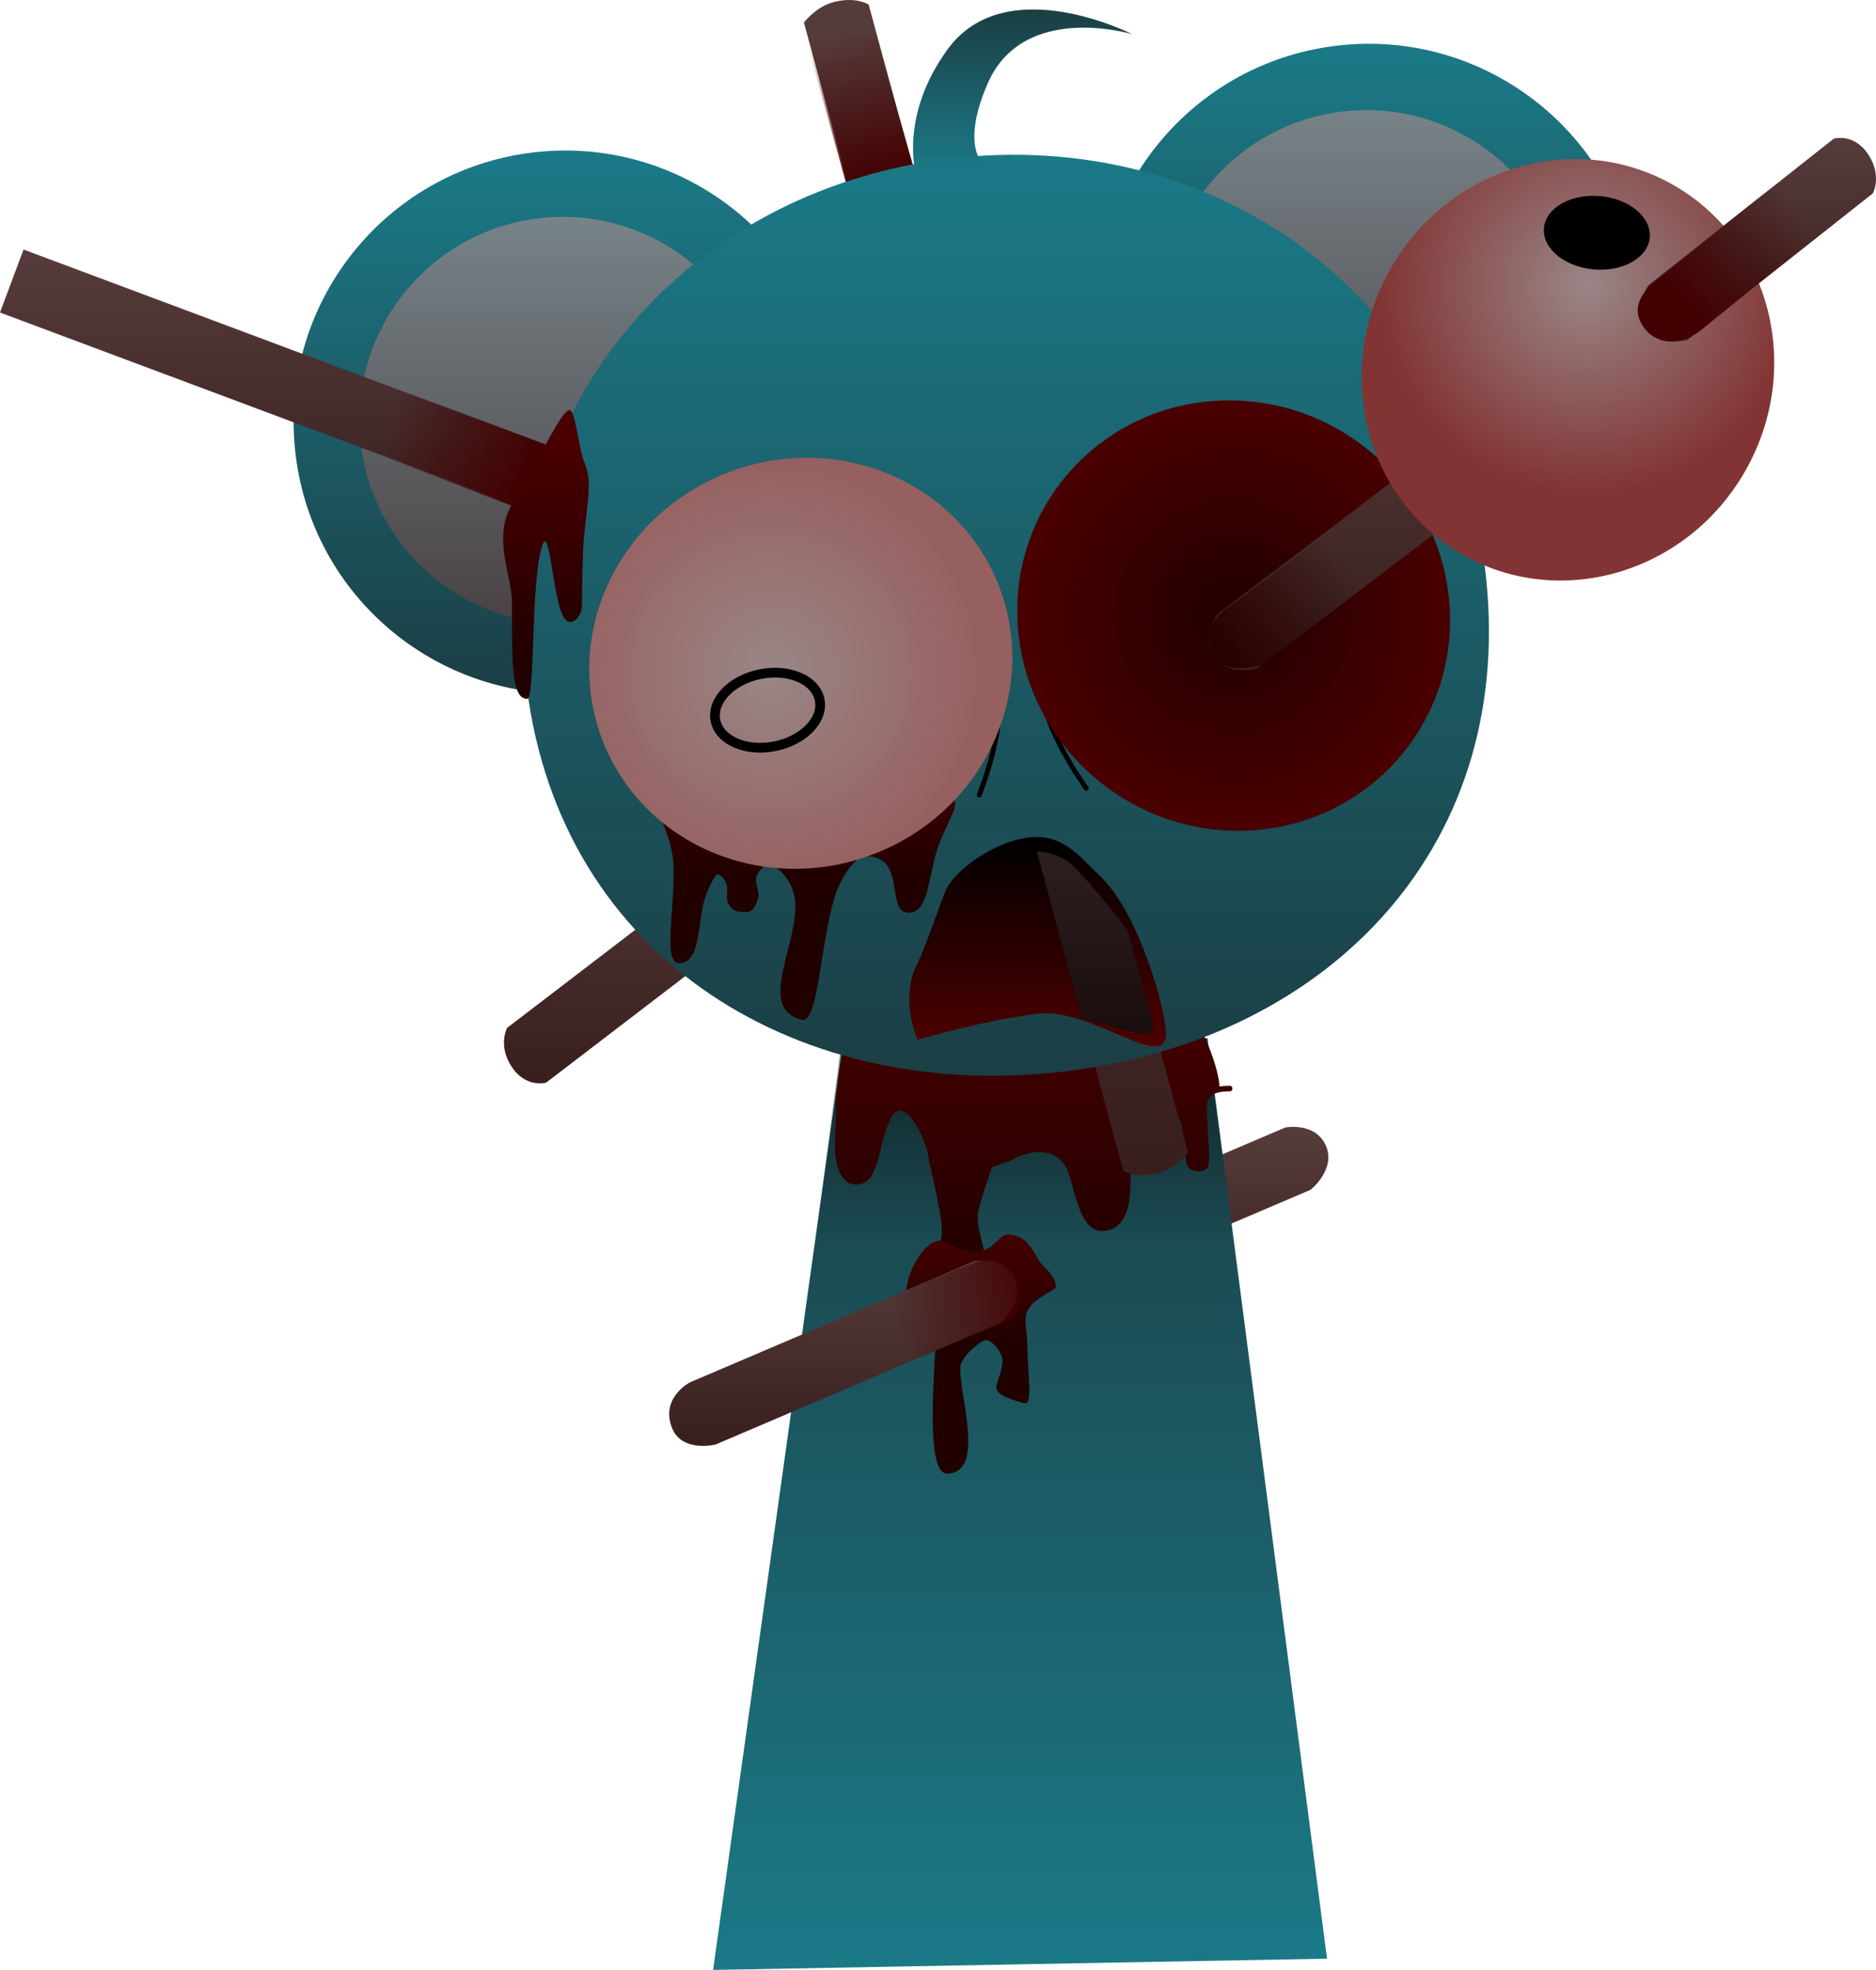 <svg version="1.1" xmlns="http://www.w3.org/2000/svg" xmlns:xlink="http://www.w3.org/1999/xlink" width="193.283" height="202.864" viewBox="0,0,193.283,202.864"><defs><linearGradient x1="273.112" y1="96.772" x2="273.112" y2="152.704" gradientUnits="userSpaceOnUse" id="color-1"><stop offset="0" stop-color="#1b7a88"/><stop offset="1" stop-color="#1b3e44"/></linearGradient><linearGradient x1="272.873" y1="103.605" x2="272.873" y2="145.499" gradientUnits="userSpaceOnUse" id="color-2"><stop offset="0" stop-color="#778388"/><stop offset="1" stop-color="#494244"/></linearGradient><linearGradient x1="247.321" y1="106.966" x2="247.321" y2="136.788" gradientUnits="userSpaceOnUse" id="color-3"><stop offset="0" stop-color="#573c3c"/><stop offset="1" stop-color="#391e1e"/></linearGradient><linearGradient x1="269.292" y1="130.893" x2="254.917" y2="124.955" gradientUnits="userSpaceOnUse" id="color-4"><stop offset="0" stop-color="#430000"/><stop offset="1" stop-color="#430000" stop-opacity="0"/></linearGradient><linearGradient x1="311.108" y1="81.27" x2="311.108" y2="157.565" gradientUnits="userSpaceOnUse" id="color-5"><stop offset="0" stop-color="#573c3c"/><stop offset="1" stop-color="#391e1e"/></linearGradient><linearGradient x1="305.048" y1="100.029" x2="301.279" y2="84.941" gradientUnits="userSpaceOnUse" id="color-6"><stop offset="0" stop-color="#430000"/><stop offset="1" stop-color="#430000" stop-opacity="0"/></linearGradient><linearGradient x1="333.819" y1="197.315" x2="333.819" y2="216.415" gradientUnits="userSpaceOnUse" id="color-7"><stop offset="0" stop-color="#573c3c"/><stop offset="1" stop-color="#391e1e"/></linearGradient><linearGradient x1="284.537" y1="163.338" x2="284.537" y2="192.831" gradientUnits="userSpaceOnUse" id="color-8"><stop offset="0" stop-color="#573c3c"/><stop offset="1" stop-color="#391e1e"/></linearGradient><linearGradient x1="355.906" y1="85.778" x2="355.906" y2="141.711" gradientUnits="userSpaceOnUse" id="color-9"><stop offset="0" stop-color="#1b7a88"/><stop offset="1" stop-color="#1b3e44"/></linearGradient><linearGradient x1="355.668" y1="92.612" x2="355.668" y2="134.506" gradientUnits="userSpaceOnUse" id="color-10"><stop offset="0" stop-color="#778388"/><stop offset="1" stop-color="#494244"/></linearGradient><linearGradient x1="319.99" y1="188.188" x2="319.99" y2="284.134" gradientUnits="userSpaceOnUse" id="color-11"><stop offset="0" stop-color="#1b3e44"/><stop offset="1" stop-color="#1b7a88"/></linearGradient><linearGradient x1="319.836" y1="188.206" x2="319.836" y2="208.99" gradientUnits="userSpaceOnUse" id="color-12"><stop offset="0" stop-color="#000000" stop-opacity="0.42"/><stop offset="1" stop-color="#000000" stop-opacity="0"/></linearGradient><linearGradient x1="321.392" y1="181.156" x2="321.392" y2="212.335" gradientUnits="userSpaceOnUse" id="color-13"><stop offset="0" stop-color="#4a0000"/><stop offset="1" stop-color="#210000"/></linearGradient><linearGradient x1="323.913" y1="126.001" x2="323.913" y2="202.296" gradientUnits="userSpaceOnUse" id="color-14"><stop offset="0" stop-color="#573c3c"/><stop offset="1" stop-color="#391e1e"/></linearGradient><linearGradient x1="318.527" y1="97.207" x2="318.527" y2="192.054" gradientUnits="userSpaceOnUse" id="color-15"><stop offset="0" stop-color="#1b7a88"/><stop offset="1" stop-color="#1b3e44"/></linearGradient><linearGradient x1="297.863" y1="156.92" x2="297.863" y2="171.471" gradientUnits="userSpaceOnUse" id="color-16"><stop offset="0" stop-color="#4a0000"/><stop offset="1" stop-color="#210000"/></linearGradient><radialGradient cx="294.307" cy="150.53" r="21.796" gradientUnits="userSpaceOnUse" id="color-17"><stop offset="0" stop-color="#998686"/><stop offset="1" stop-color="#976060"/></radialGradient><radialGradient cx="342" cy="144.663" r="22.298" gradientUnits="userSpaceOnUse" id="color-18"><stop offset="0" stop-color="#210000"/><stop offset="1" stop-color="#4a0000"/></radialGradient><linearGradient x1="320.264" y1="82.247" x2="320.264" y2="99.144" gradientUnits="userSpaceOnUse" id="color-19"><stop offset="0" stop-color="#1b3e44"/><stop offset="1" stop-color="#1b7a88"/></linearGradient><linearGradient x1="316.084" y1="206.63" x2="316.084" y2="219.856" gradientUnits="userSpaceOnUse" id="color-20"><stop offset="0" stop-color="#4a0000"/><stop offset="1" stop-color="#210000"/></linearGradient><linearGradient x1="321.808" y1="167.464" x2="321.808" y2="189.022" gradientUnits="userSpaceOnUse" id="color-21"><stop offset="0" stop-color="#000000"/><stop offset="1" stop-color="#4e0000"/></linearGradient><linearGradient x1="361.863" y1="114.345" x2="361.863" y2="150.294" gradientUnits="userSpaceOnUse" id="color-22"><stop offset="0" stop-color="#573c3c"/><stop offset="1" stop-color="#391e1e"/></linearGradient><linearGradient x1="340.356" y1="147.776" x2="353.299" y2="139.153" gradientUnits="userSpaceOnUse" id="color-23"><stop offset="0" stop-color="#290000"/><stop offset="1" stop-color="#290000" stop-opacity="0"/></linearGradient><linearGradient x1="327.74" y1="168.945" x2="327.74" y2="187.78" gradientUnits="userSpaceOnUse" id="color-24"><stop offset="0" stop-color="#2e1f1f"/><stop offset="1" stop-color="#190d0d"/></linearGradient><radialGradient cx="378.417" cy="110.638" r="21.703" gradientUnits="userSpaceOnUse" id="color-25"><stop offset="0" stop-color="#998686"/><stop offset="1" stop-color="#823333"/></radialGradient><linearGradient x1="272.032" y1="126.915" x2="272.032" y2="148.71" gradientUnits="userSpaceOnUse" id="color-26"><stop offset="0" stop-color="#4a0000"/><stop offset="1" stop-color="#210000"/></linearGradient><linearGradient x1="395.991" y1="95.472" x2="395.991" y2="116.418" gradientUnits="userSpaceOnUse" id="color-27"><stop offset="0" stop-color="#573c3c"/><stop offset="1" stop-color="#391e1e"/></linearGradient><linearGradient x1="387.524" y1="112.294" x2="399.574" y2="102.461" gradientUnits="userSpaceOnUse" id="color-28"><stop offset="0" stop-color="#430000"/><stop offset="1" stop-color="#430000" stop-opacity="0"/></linearGradient><linearGradient x1="301.775" y1="211.068" x2="301.775" y2="230.168" gradientUnits="userSpaceOnUse" id="color-29"><stop offset="0" stop-color="#573c3c"/><stop offset="1" stop-color="#391e1e"/></linearGradient><linearGradient x1="322.108" y1="213.074" x2="307.491" y2="218.386" gradientUnits="userSpaceOnUse" id="color-30"><stop offset="0" stop-color="#430000"/><stop offset="1" stop-color="#430000" stop-opacity="0"/></linearGradient></defs><g transform="translate(-214.895,-81.27)"><g data-paper-data="{&quot;isPaintingLayer&quot;:true}" fill-rule="nonzero" stroke-linejoin="miter" stroke-miterlimit="10" stroke-dasharray="" stroke-dashoffset="0" style="mix-blend-mode: normal"><g stroke="none" stroke-width="0" stroke-linecap="butt"><path d="M245.362,128.185c-1.904,-15.326 8.976,-29.293 24.302,-31.198c15.326,-1.904 29.293,8.976 31.198,24.302c1.904,15.326 -8.976,29.293 -24.302,31.198c-15.326,1.904 -29.293,-8.976 -31.198,-24.302z" fill="url(#color-1)"/><path d="M252.088,127.134c-1.426,-11.479 6.723,-21.941 18.202,-23.367c11.479,-1.426 21.941,6.723 23.367,18.202c1.426,11.479 -6.723,21.941 -18.202,23.367c-11.479,1.426 -21.941,-6.723 -23.367,-18.202z" fill="url(#color-2)"/></g><g stroke="none" stroke-width="0" stroke-linecap="butt"><path d="M277.323,136.788l-62.428,-23.336l2.425,-6.486l62.428,23.336z" fill="url(#color-3)"/><path d="M256.349,121.489l14.927,5.622l-3.1,6.459l-14.059,-5.385z" fill="url(#color-4)"/></g><g stroke="none" stroke-width="0" stroke-linecap="butt"><path d="M317.822,157.565l-20.101,-73.972c0,0 1.163,-1.514 2.777,-2.021c2.448,-0.768 3.895,0.166 3.895,0.166l20.101,73.972z" fill="url(#color-5)"/><path d="M304.917,84.032l4.352,15.346l-7.037,1.346l-4.026,-14.506z" fill="url(#color-6)"/></g><path d="M349.932,203.79l-29.286,12.49c0,0 -3.402,0.837 -4.439,-1.643c-1.319,-3.153 1.817,-4.766 1.817,-4.766l29.286,-12.49c0,0 3.182,-0.624 4.229,1.969c0.962,2.382 -1.606,4.44 -1.606,4.44z" fill="url(#color-7)" stroke="none" stroke-width="0" stroke-linecap="butt"/><path d="M267.149,187.116l31.084,-23.779l4.023,5.636l-31.084,23.779c0,0 -2.12,0.636 -3.605,-1.698c-1.394,-2.19 -0.418,-3.938 -0.418,-3.938z" fill="url(#color-8)" stroke="none" stroke-width="0" stroke-linecap="butt"/><g stroke="none" stroke-width="0" stroke-linecap="butt"><path d="M328.156,117.192c-1.904,-15.326 8.976,-29.293 24.302,-31.198c15.326,-1.904 29.293,8.976 31.198,24.302c1.904,15.326 -8.976,29.293 -24.302,31.198c-15.326,1.904 -29.293,-8.976 -31.198,-24.302z" fill="url(#color-9)"/><path d="M334.883,116.141c-1.426,-11.479 6.723,-21.941 18.202,-23.367c11.479,-1.426 21.941,6.723 23.367,18.202c1.426,11.479 -6.723,21.941 -18.202,23.367c-11.479,1.426 -21.941,-6.723 -23.367,-18.202z" fill="url(#color-10)"/></g><path d="M288.363,284.134l13.432,-95.946h37.509l12.313,94.785z" fill="url(#color-11)" stroke="none" stroke-width="0" stroke-linecap="butt"/><g stroke="none" stroke-linecap="butt"><path d="M298.799,209.499l2.843,-21.293h37.509l2.945,20.838z" fill="url(#color-12)" stroke-width="0"/><path d="M340.536,193.162c0.302,-0.054 0.656,-0.083 1.068,-0.083c0,0 0.263,0 0.263,0.288c0,0.288 -0.263,0.288 -0.263,0.288c-3.106,0 -2.297,1.683 -2.264,4.071c0,0.738 0.354,3.306 -0.077,3.836c-0.441,0.542 -1.666,0.41 -2.006,-0.197c-0.333,-0.594 -0.035,-1.459 -0.427,-2.102c-0.066,-3.023 -0.572,-4.154 -3.339,-4.154c-2.79,0 -2.131,3.67 -2.131,5.96c0,2.53 0.362,6.857 -2.918,6.971c-2.435,0 -2.743,-4.454 -3.691,-6.536c-1.263,-2.166 -3.66,-1.84 -5.64,-0.759c-0.205,0.111 -1.986,0.657 -2.022,0.766c-0.195,0.593 -1.499,4.164 -1.475,5.204c0.038,1.629 1.435,5.244 0.908,6.034c-0.337,1.813 -3.515,6.745 -4.955,2c-0.863,-1.874 0.471,-5.139 0.355,-7.162c-0.067,-1.159 -0.969,-5.504 -1.302,-6.617c-0.005,-2.017 -2.926,-8.228 -4.285,-3.714c-1.002,2.189 -0.858,6.981 -4.083,5.815c-1.951,-1.455 -1.181,-5.167 -1.212,-7.378c0,-2.395 0.306,-5.656 1.498,-7.698c1.599,-3.498 4.938,-5.041 8.232,-5.934c2.783,-1.409 7.056,-0.749 10.081,-0.749c3.239,0 6.378,0.352 9.508,0.566c2.931,0.059 5.939,1.851 7.592,4.478c1.096,1.212 2.521,5.055 2.586,6.807z" data-paper-data="{&quot;index&quot;:null}" fill="url(#color-13)" stroke-width="0.5"/></g><path d="M317.199,126.001l20.101,73.972c0,0 -1.163,1.514 -2.777,2.021c-2.448,0.768 -3.895,-0.166 -3.895,-0.166l-20.101,-73.972z" data-paper-data="{&quot;index&quot;:null}" fill="url(#color-14)" stroke="none" stroke-width="0" stroke-linecap="butt"/><path d="M269.164,151.988c-3.523,-28.356 16.108,-50.969 43.369,-54.356c27.261,-3.387 51.829,13.734 55.352,42.09c3.523,28.356 -15.772,48.463 -43.033,51.851c-27.261,3.387 -52.164,-11.229 -55.687,-39.585z" fill="url(#color-15)" stroke="none" stroke-width="0" stroke-linecap="butt"/><path d="M313.297,164.195c0,0.694 -1.371,2.928 -1.943,4.883c-0.797,2.719 -0.891,5.977 -2.631,6.174c-2.104,0.239 -1.185,-3.198 -2.44,-4.881c-0.73,-0.979 -2.229,-1.058 -2.778,-0.783c-0.684,0.341 -1.987,2.022 -2.614,4.076c-1.567,5.137 -1.664,13.079 -3.422,12.625c-4.75,-1.226 -0.163,-7.893 -0.675,-12.393c-0.25,-2.201 -2.066,-3.602 -2.739,-3.568c-0.418,0.021 -1.134,0.685 -1.257,1.393c-0.113,0.648 0.355,1.315 0.231,1.91c-0.244,1.165 -0.794,1.56 -1.145,1.567c-0.6,0.012 -1.44,0.075 -1.949,-0.849c-0.304,-0.552 -0.004,-1.421 -0.191,-2.043c-0.223,-0.743 -0.917,-1.179 -1.1,-0.912c-0.295,0.43 -1.129,1.916 -1.397,3.475c-0.438,2.559 -0.46,5.494 -2.285,5.593c-1.85,0.1 -0.537,-5.266 -0.672,-10.016c-0.081,-2.842 -1.86,-5.864 -1.86,-6.25c0,-4.018 6.91,-7.276 15.434,-7.276c8.524,0 15.434,3.257 15.434,7.276z" fill="url(#color-16)" stroke="none" stroke-width="0" stroke-linecap="butt"/><path d="M317.601,151.669c1.159,4.161 -1.814,11.465 -1.814,11.465" data-paper-data="{&quot;index&quot;:null}" fill="none" stroke="#000000" stroke-width="0.5" stroke-linecap="round"/><path d="M317.704,141.339c4.367,10.763 -1.185,23.177 -12.399,27.727c-11.214,4.55 -23.845,-0.487 -28.212,-11.251c-4.367,-10.763 1.185,-23.177 12.399,-27.727c11.214,-4.55 23.845,0.487 28.212,11.251z" fill="url(#color-17)" stroke="none" stroke-width="0" stroke-linecap="butt"/><path d="M326.814,162.439c0,0 -4.733,-6.44 -4.626,-10.817" fill="none" stroke="#000000" stroke-width="0.5" stroke-linecap="round"/><path d="M340.731,122.513c12.295,-0.44 22.829,9.12 23.53,21.353c0.7,12.233 -8.698,22.507 -20.993,22.947c-12.295,0.44 -22.829,-9.12 -23.53,-21.353c-0.7,-12.233 8.698,-22.507 20.993,-22.947z" data-paper-data="{&quot;index&quot;:null}" fill="url(#color-18)" stroke="none" stroke-width="0" stroke-linecap="butt"/><path d="M288.604,155.461c-0.403,-2.054 1.674,-4.191 4.641,-4.774c2.967,-0.583 5.699,0.609 6.102,2.663c0.403,2.054 -1.674,4.191 -4.641,4.774c-2.967,0.583 -5.699,-0.609 -6.102,-2.663z" fill="none" stroke="#000000" stroke-width="1" stroke-linecap="butt"/><path d="M309.261,99.144c0,0 -1.749,-5.888 3.252,-12.777c5.986,-8.246 19.05,-1.568 19.05,-1.568c0,0 -11.245,-3.425 -14.927,5.109c-3.225,7.474 0.327,8.944 0.327,8.944" fill="url(#color-19)" stroke="none" stroke-width="0" stroke-linecap="round"/><path d="M323.683,213.835c0,0.213 -2,1.079 -2.67,1.992c-0.808,1.1 -0.31,2.357 -0.28,3.797c0.071,3.449 0.562,6.366 -0.282,6.146c-4.499,-1.174 -2.464,-1.764 -2.266,-4.21c0.082,-1.015 -1.133,-2.296 -1.706,-2.296c-0.43,0 -2.66,1.671 -2.657,2.93c0.007,3.111 2.566,10.698 -1.314,10.827c-2.076,0.069 -1.505,-8.068 -1.248,-12.985c0.146,-2.798 -2.973,-5.192 -2.973,-5.806c0,-2.061 2.232,-5.988 3.965,-5.043c4.774,2.603 5.187,-0.78 6.398,-0.78c1.791,0 2.376,1.132 3.268,2.632c0.493,0.829 1.765,1.496 1.765,2.796z" fill="url(#color-20)" stroke="none" stroke-width="0" stroke-linecap="butt"/><path d="M334.993,187.127c0.653,5.259 -7.456,-2.173 -13.199,-1.459c-5.743,0.714 -12.349,2.677 -12.349,2.677c0,0 -1.948,-4.207 0.021,-7.981c0.794,-1.523 2.61,-6.983 2.985,-7.643c1.275,-2.245 5.084,-4.753 8.298,-5.192c3.661,-0.5 5.36,1.974 7.406,3.885c3.786,3.536 6.413,12.299 6.838,15.713z" fill="url(#color-21)" stroke="none" stroke-width="0" stroke-linecap="butt"/><g stroke="none" stroke-width="0" stroke-linecap="butt"><path d="M383.993,120.061l-39.651,30.095c0,0 -2.988,0.725 -4.392,-1.142c-1.419,-1.887 0.369,-4.494 0.369,-4.494l39.651,-30.095c0,0 2.12,-0.636 3.605,1.698c1.394,2.19 0.418,3.938 0.418,3.938z" fill="url(#color-22)"/><path d="M355.378,142.274l-10.439,7.458c0,0 -4.121,1.23 -5.187,-0.981c-1.381,-2.864 1.404,-4.743 1.404,-4.743l9.908,-7.319z" fill="url(#color-23)"/></g><path d="M326.363,186.087l-4.643,-17.142c0,0 2.001,0.085 3.402,1.205c1.623,1.298 5.976,6.954 5.976,6.954l2.661,9.792c0,0 -0.182,0.962 -0.952,0.878c-1.351,-0.148 -6.444,-1.688 -6.444,-1.688z" fill="url(#color-24)" stroke="none" stroke-width="0" stroke-linecap="butt"/><path d="M387.312,100.328c10.084,5.764 13.39,18.955 7.384,29.461c-6.006,10.507 -19.05,14.351 -29.134,8.587c-10.084,-5.764 -13.39,-18.955 -7.384,-29.461c6.006,-10.507 19.05,-14.351 29.134,-8.587z" fill="url(#color-25)" stroke="none" stroke-width="0" stroke-linecap="butt"/><path d="M373.966,104.749c0.187,-2.084 2.78,-3.555 5.791,-3.284c3.011,0.271 5.3,2.18 5.113,4.264c-0.187,2.084 -2.78,3.555 -5.791,3.284c-3.011,-0.271 -5.3,-2.18 -5.113,-4.264z" fill="#000000" stroke="none" stroke-width="0" stroke-linecap="butt"/><path d="M274.863,143.615c0,1.235 -1.404,2.719 -2.124,0.746c-0.925,-2.536 -1.273,-8.752 -1.915,-7.069c-1.292,3.388 -0.751,15.947 -1.622,15.947c-1.641,0 -1.557,-3.888 -1.557,-9.907c0,-2.853 -2.121,-6.728 0.103,-10.318c2.68,-4.326 4.955,-9.508 5.818,-9.508c0.642,0 0.887,3.837 1.61,5.578c0.742,1.789 0.229,3.815 -0.112,7.486c-0.176,1.9 -0.202,5.794 -0.202,7.044z" fill="url(#color-26)" stroke="none" stroke-width="0" stroke-linecap="butt"/><g stroke="none" stroke-width="0" stroke-linecap="butt"><path d="M407.846,101.187l-19.103,15.092c0,0 -2.988,0.725 -4.392,-1.142c-1.419,-1.887 0.369,-4.494 0.369,-4.494l19.103,-15.092c0,0 2.12,-0.636 3.605,1.698c1.394,2.19 0.418,3.938 0.418,3.938z" fill="url(#color-27)"/><path d="M402.055,105.588l-11.924,9.697c0,0 -3.093,2.531 -5.481,0.119c-2.802,-2.831 1.047,-5.363 1.047,-5.363l11.524,-9.376z" fill="url(#color-28)"/></g><g stroke="none" stroke-width="0" stroke-linecap="butt"><path d="M317.889,217.542l-29.286,12.49c0,0 -3.402,0.837 -4.439,-1.643c-1.319,-3.153 1.817,-4.766 1.817,-4.766l29.286,-12.49c0,0 3.182,-0.624 4.229,1.969c0.962,2.382 -1.606,4.44 -1.606,4.44z" fill="url(#color-29)"/><g fill="url(#color-30)"><path d="M306.21,214.861l10.454,-4.094c0,0 2.204,0.136 3.156,2.232c0.863,1.902 -0.48,4.019 -0.48,4.019l-10.261,4.291z"/></g></g></g></g></svg>